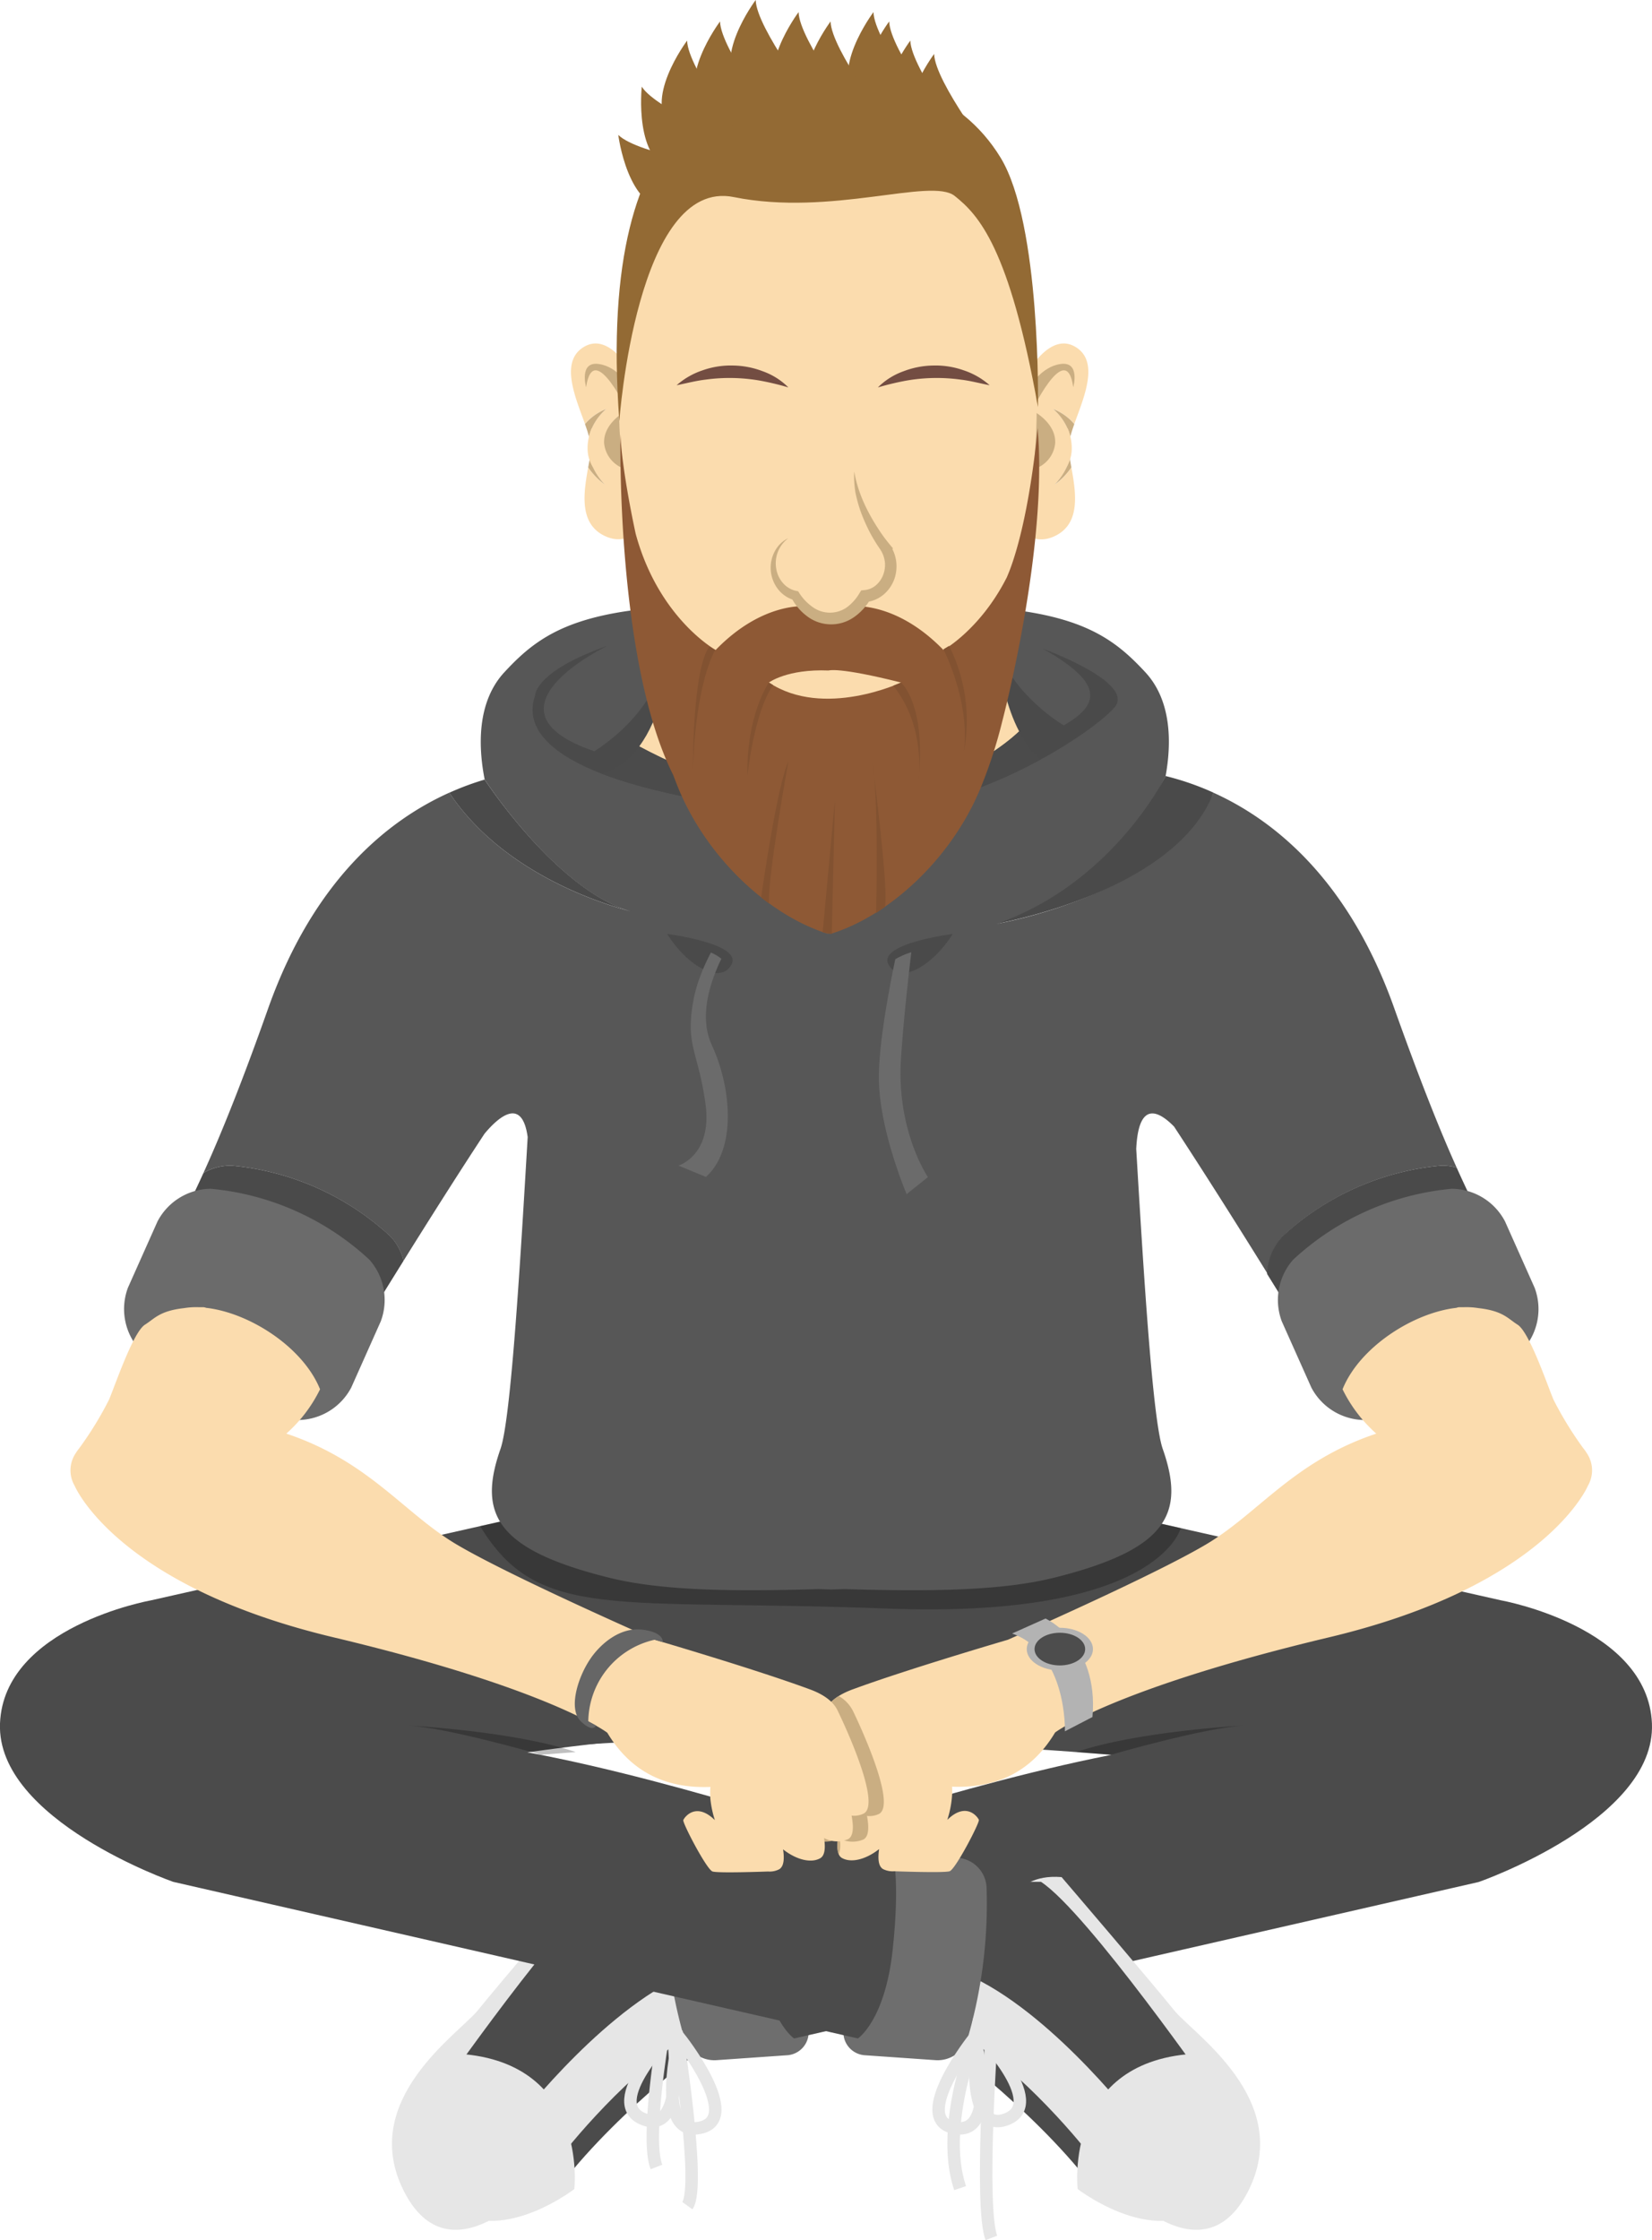<svg xmlns="http://www.w3.org/2000/svg" viewBox="0 0 264.95 359.21"><defs><style>.cls-1{fill:#fbdcae;}.cls-2{fill:#caae82;}.cls-3{fill:#e6e6e6;}.cls-4{fill:#4b4b4b;}.cls-5{fill:#6e6e6e;}.cls-6{opacity:0.25;}.cls-7{fill:none;stroke:#e6e6e6;stroke-miterlimit:10;stroke-width:2px;}.cls-8{fill:#575757;}.cls-9{fill:#4a4a4a;}.cls-10{fill:#6b6b6b;}.cls-11{fill:#8e5935;}.cls-12{fill:#734d42;}.cls-13{fill:#936a34;}.cls-14{fill:#825231;}.cls-15{fill:#666;}.cls-16{fill:#b3b3b3;}.cls-17{fill:#4d4d4d;}</style></defs><title>ozq</title><g id="Layer_2" data-name="Layer 2"><g id="content"><path class="cls-1" d="M164.34,60.58s4-8,8.51-4.71c3.37,2.47.93,8-.55,12.1a8.42,8.42,0,0,0-3.38-2.38,8.88,8.88,0,0,1,2.75,4.33,6.75,6.75,0,0,0-.28,1.68,13.12,13.12,0,0,0,.21,2,10.61,10.61,0,0,1-2.44,4.11,11.05,11.05,0,0,0,2.67-2.75c.7,3.92,1.58,9-2.67,11-5.64,2.71-9.27-6-9.27-6Z"/><path class="cls-2" d="M168.92,65.59A8.42,8.42,0,0,1,172.3,68c-.25.69-.47,1.35-.63,2A8.88,8.88,0,0,0,168.92,65.59Z"/><path class="cls-2" d="M169.16,77.69a10.61,10.61,0,0,0,2.44-4.11c.07.44.14.89.23,1.36A11.05,11.05,0,0,1,169.16,77.69Z"/><path class="cls-2" d="M172.13,62.09s1.17-4.15-2-3.73-5,3.73-5,3.73v4.52S171,54,172.13,62.09Z"/><path class="cls-1" d="M171.23,68.66s1.49,3.24,0,5.9-2.09-4.17-2.09-4.17Z"/><path class="cls-2" d="M165.88,66s3.52,1.89,3.35,5.07a4.79,4.79,0,0,1-3.35,4.12Z"/><path class="cls-1" d="M101.78,60.58s-4-8-8.5-4.71c-3.38,2.47-.94,8,.54,12.1a8.42,8.42,0,0,1,3.39-2.38,8.86,8.86,0,0,0-2.76,4.33,6.31,6.31,0,0,1,.28,1.68,13,13,0,0,1-.2,2A10.44,10.44,0,0,0,97,77.69a11.25,11.25,0,0,1-2.67-2.75c-.69,3.92-1.57,9,2.67,11,5.65,2.71,9.27-6,9.27-6Z"/><path class="cls-2" d="M97.21,65.59A8.42,8.42,0,0,0,93.82,68c.25.69.47,1.35.63,2A8.86,8.86,0,0,1,97.21,65.59Z"/><path class="cls-2" d="M97,77.69a10.44,10.44,0,0,1-2.43-4.11c-.07.44-.15.89-.24,1.36A11.25,11.25,0,0,0,97,77.69Z"/><path class="cls-2" d="M94,62.09s-1.17-4.15,2-3.73,5,3.73,5,3.73v4.52S95.18,54,94,62.09Z"/><path class="cls-1" d="M94.9,68.66s-1.5,3.24,0,5.9S97,70.39,97,70.39Z"/><path class="cls-2" d="M100.24,66s-3.51,1.89-3.35,5.07a4.8,4.8,0,0,0,3.35,4.12Z"/><path class="cls-3" d="M101.07,302.73s-1.75-2.13-6.38-1.75c0,0-15.06,17.59-18,21.3s-19.3,14.37-11.94,29,21.1-1,21.1-1Z"/><path class="cls-4" d="M114.84,326.86s-15,10.69-24.84,23.38-20-14.08-20-14.08,20.54-29.52,28-34.42H115.3Z"/><path class="cls-3" d="M90.21,345.45l-7.12-5.51c.59-.76,14.66-18.83,28.18-23.89l3.15,8.43C105.2,327.93,93.82,340.79,90.21,345.45Z"/><path class="cls-3" d="M92.11,351s2.43-20.95-19.48-21.74c0,0-11,10.26-3.19,21.74S92.11,351,92.11,351Z"/><path class="cls-5" d="M106.72,302.71a77.66,77.66,0,0,0,3,24,5.06,5.06,0,0,0,5.2,3.62l11.34-.79a3.69,3.69,0,0,0,3.39-4.25l-4.37-27.53a3,3,0,0,0-3.62-2.43L110.59,298A5,5,0,0,0,106.72,302.71Z"/><path class="cls-4" d="M240.82,256.62l-58.56-13.2-60.56-6.57s-7.13,42,14.27,41c13.94-.66,32.89,1.52,44.4,3.12-25.37,4.69-58.58,16.22-58.58,16.22s-1.23,4.06,0,15.44,5.57,14.22,5.57,14.22l109.81-25.09s28.4-9.89,27.77-25.4S240.82,256.62,240.82,256.62Z"/><path class="cls-4" d="M190.57,282.49s-75.84-8.12-120.71,0S70,255,70,255l97.73,5.21,40,6.17Z"/><path class="cls-3" d="M163.89,302.73s1.75-2.13,6.37-1.75c0,0,15.06,17.59,18,21.3s19.31,14.37,11.95,29-21.1-1-21.1-1Z"/><path class="cls-4" d="M150.12,326.86s15,10.69,24.84,23.38,20-14.08,20-14.08-20.54-29.52-28-34.42H149.65Z"/><path class="cls-3" d="M174.74,345.45l7.12-5.51c-.59-.76-14.66-18.83-28.17-23.89l-3.16,8.43C159.75,327.93,171.14,340.79,174.74,345.45Z"/><path class="cls-3" d="M172.84,351s-2.43-20.95,19.48-21.74c0,0,11,10.26,3.2,21.74S172.84,351,172.84,351Z"/><path class="cls-5" d="M158.23,302.71a77.35,77.35,0,0,1-3,24,5.06,5.06,0,0,1-5.19,3.62l-11.35-.79a3.68,3.68,0,0,1-3.38-4.25l4.36-27.53a3,3,0,0,1,3.62-2.43L154.36,298A5,5,0,0,1,158.23,302.71Z"/><path class="cls-4" d="M24.14,256.62l58.55-13.2,60.56-6.57s7.14,42-14.26,41c-13.94-.66-32.89,1.52-44.41,3.12,25.37,4.69,58.59,16.22,58.59,16.22s1.23,4.06,0,15.44-5.58,14.22-5.58,14.22L27.78,301.74S-.61,291.85,0,276.34,24.14,256.62,24.14,256.62Z"/><path class="cls-6" d="M86.76,281.36s-14.87-4.32-21.37-4.7c0,0,17.22.92,26.94,4.27Z"/><path class="cls-6" d="M178.19,281.36s14.88-4.32,21.38-4.7c0,0-17.22.92-26.95,4.27Z"/><path class="cls-6" d="M189.37,245s-3.4,14.58-47.06,12.92S86.36,260.13,77,244.7l5.68-1.28,100.32.17Z"/><path class="cls-7" d="M108.94,326.72s10.47,13.13,3.22,14.47S108.94,326.72,108.94,326.72Z"/><path class="cls-7" d="M107.91,325.74s2.33,16.63-4.59,14.09S107.91,325.74,107.91,325.74Z"/><path class="cls-7" d="M108.49,325.74s4,24.81,1.75,27.92"/><path class="cls-7" d="M106.28,326.83s-2.75,16.14-1,20.63"/><path class="cls-7" d="M156.31,326.72s-10.47,13.13-3.22,14.47S156.31,326.72,156.31,326.72Z"/><path class="cls-7" d="M156.76,325.74s-2.33,16.63,4.59,14.09S156.76,325.74,156.76,325.74Z"/><path class="cls-7" d="M156.76,325.74s-6.23,14.86-2.78,25.11"/><path class="cls-7" d="M159,326.83s-1.89,27.08,0,32"/><path class="cls-8" d="M231.08,186.9a7.75,7.75,0,0,1,2.55.33c-2.71-6-6-14.29-10-25.52-7.32-20.66-19.27-30.2-29-34.6-7.65,16.49-34.74,21-34.74,21,18.09-4.33,27.05-23.66,27.05-23.66.92-5.06,1.07-12-3.25-16.66-7.06-7.62-14.71-12.51-51.4-10.11-36.69-2.4-44.35,2.49-51.4,10.11-4.48,4.84-4.16,12.1-3.16,17.2,0,0,12.34,19,24.59,21.41,0,0-20.18-4.15-30.26-19.3C62.31,131.48,50.35,141,43,161.71,38.84,173.48,35.4,182,32.63,188.07a8.65,8.65,0,0,1,4.54-1.17,43.2,43.2,0,0,1,25.46,11.37,8.47,8.47,0,0,1,2.08,3.9c3.9-6.25,8.56-13.64,13-20.39,2.08-2.5,6-6.12,6.92.54-1.16,19.66-2.67,45.18-4.36,50-3.65,10.4-.77,16.12,17.41,20.65,8.31,2.07,19.52,2.25,33.58,1.83l2,.06h.23l2-.06c14.06.42,25.27.24,33.58-1.83,18.18-4.53,21.06-10.25,17.41-20.65-1.63-4.66-3.1-28.73-4.25-48.09.37-7.93,3.71-6,6.07-3.59,5.12,7.81,10.67,16.62,15,23.6a9.26,9.26,0,0,1,2.41-6A43.17,43.17,0,0,1,231.08,186.9Z"/><path class="cls-8" d="M23.25,203.8l.25.1c0-.13.09-.24.12-.37A1.82,1.82,0,0,1,23.25,203.8Z"/><path class="cls-9" d="M243.39,203.8s-2.94-1.31-9.76-16.57a7.75,7.75,0,0,0-2.55-.33,43.17,43.17,0,0,0-25.45,11.37,9.26,9.26,0,0,0-2.41,6c4.57,7.35,7.81,12.68,7.81,12.68Z"/><path class="cls-9" d="M37.17,186.9a8.65,8.65,0,0,0-4.54,1.17c-5.19,11.48-8.05,14.65-9,15.46,0,.13-.09.24-.12.37l32.12,13s3.85-6.34,9.09-14.74a8.47,8.47,0,0,0-2.08-3.9A43.2,43.2,0,0,0,37.17,186.9Z"/><path class="cls-9" d="M159.89,148.1s28.59-5,34.74-21a44.34,44.34,0,0,0-7.69-2.67S178.54,141.6,159.89,148.1Z"/><path class="cls-9" d="M102.32,146.39C90.07,143.93,77.73,125,77.73,125a44.75,44.75,0,0,0-5.67,2.11C82.14,142.24,102.32,146.39,102.32,146.39Z"/><path class="cls-9" d="M167.22,104c10.39,5.81,8.79,9.17,3.39,12.31,0,0-8.27-4.83-10.72-12.64S151.31,118,151.31,118l6.3,4.57c-9.67,3.79-28.39,4.56-46.59,1.56l3.36-1.86s-6.13-22.12-8.58-14.31c-2.21,7.06-9.15,11.67-10.48,12.5-19.38-6.61,2.08-16.9,2.08-16.9-11.67,4.09-11.58,7.95-11.58,7.95-4.75,13.65,33.16,19.11,51.93,18.85s37.57-12.93,41-16.94S167.22,104,167.22,104Z"/><path class="cls-1" d="M163.45,117.27h0c-4-7.65-3.75-18.64-3.75-18.64l-2.18,2-49.74-2c0,1.47-.13,3.3-.26,5.33-.45,4.62-1.68,11.25-5,15.71h0C140.76,140.13,163.45,117.27,163.45,117.27Z"/><path class="cls-4" d="M100.48,121.92a10.53,10.53,0,0,1-3.94,2.13h0a93,93,0,0,0,19.19,4.68,143.69,143.69,0,0,0,22,1.61,52.35,52.35,0,0,0,13.48-2.09,77,77,0,0,0,15.64-6.46,14.05,14.05,0,0,1-2.22-2.51,20.12,20.12,0,0,1-1.2-2h0s-22.69,22.86-60.91,2.41h0A13.74,13.74,0,0,1,100.48,121.92Z"/><path class="cls-10" d="M218.86,227.69a43.19,43.19,0,0,0,25.46-11.36,9.73,9.73,0,0,0,1.8-9.86l-4.74-10.62a9.74,9.74,0,0,0-8.55-5.24A43.22,43.22,0,0,0,207.38,202a9.77,9.77,0,0,0-1.81,9.86l4.75,10.63A9.72,9.72,0,0,0,218.86,227.69Z"/><path class="cls-1" d="M132.28,274.32h0c.61-1.33,2-2.55,4.55-3.47,8.83-3.25,24.82-7.93,24.82-7.93,9.47-4.2,24.95-11.24,31.77-15.28,8.44-5,14-13.32,27.31-17.77a23,23,0,0,1-5.41-7.11c2.72-6.76,11.34-12.28,18.27-13.06a1.35,1.35,0,0,1,.55-.1h.63a12.17,12.17,0,0,1,2.37.15c3.92.44,4.7,1.68,6.25,2.65,1.88,1.19,4.62,9.25,5.75,12a56.67,56.67,0,0,0,4.81,7.84,5.76,5.76,0,0,1,.52.73l0,0h0a4.92,4.92,0,0,1,.2,5.26s-6.65,16-41.51,24.3-43.94,15.26-43.94,15.26c-4.27,7.14-10.55,8.93-16.53,8.69a11.86,11.86,0,0,1-.05,2,16.5,16.5,0,0,1-.71,3.32c3.06-3,4.9-.43,5.06,0s-3.75,7.94-4.69,8.24-8.89,0-8.89,0h0a3.39,3.39,0,0,1-1.77-.34c-.75-.42-.88-1.62-.65-3.21-2.15,1.69-4.48,2.24-5.93,1.44-.77-.41-.89-1.64-.65-3.25a4.42,4.42,0,0,1-3.85.17c-.85-.46-.91-1.91-.56-3.77a3.49,3.49,0,0,1-1.94-.33C125,289.15,132.28,274.32,132.28,274.32Z"/><path class="cls-1" d="M166.16,61.31s-4.66-33.15-15-41.65c-5.46-4.47-12.74-4.89-18.42-4.29-5.68-.6-13-.18-18.42,4.29-10.38,8.5-15,41.65-15,41.65s-.88,16.23,4,28.85,4.95,37.64,28,38.07c.53,0,1,0,1.54,0s1,0,1.54,0c23-.43,23.14-25.44,28-38.07S166.16,61.31,166.16,61.31Z"/><path class="cls-11" d="M166.41,68.66s-1.29,15.41-4.93,23.9c-4.23,8.37-10.17,11.66-10.17,11.66-7.52-7.76-14.44-7-14.44-7h-7.65s-6.92-.77-14.44,7c0,0-9.15-5.07-12.83-18.64,0,0-2.23-10.1-2.44-16,0,0-.76,36.32,8.48,54.73l0,0c.28.75.57,1.5.87,2.23,4.7,11.24,14.52,20.22,23.81,23.15h.71c9.29-2.93,19.11-11.91,23.81-23.15a75.67,75.67,0,0,0,3.54-10.83h0S168.13,87.85,166.41,68.66Z"/><path class="cls-12" d="M126.44,62.12a44.35,44.35,0,0,0-4.5-1.08,28.22,28.22,0,0,0-8.86-.16c-1.5.18-3,.58-4.56.89a12,12,0,0,1,4.19-2.4,13.48,13.48,0,0,1,4.84-.76,13.8,13.8,0,0,1,4.81.93A11,11,0,0,1,126.44,62.12Z"/><path class="cls-12" d="M140.8,62.12a11,11,0,0,1,4.08-2.58,13.8,13.8,0,0,1,4.81-.93,13.48,13.48,0,0,1,4.84.76,11.9,11.9,0,0,1,4.19,2.4c-1.6-.31-3.06-.71-4.56-.89a28.22,28.22,0,0,0-8.86.16A44.35,44.35,0,0,0,140.8,62.12Z"/><path class="cls-1" d="M132.9,107.51s1.54-.61,11.61,1.93c0,0-12.39,5.83-21.19,0C123.32,109.44,126.21,107.24,132.9,107.51Z"/><path class="cls-1" d="M126.44,86.29A5,5,0,0,0,124,90.66a4.85,4.85,0,0,0,3.56,4.83,6.12,6.12,0,0,0,11.19.07,4.76,4.76,0,0,0,4.14-4.9,5.24,5.24,0,0,0-.9-2.94h0s-4.67-5.87-5-12.12"/><path class="cls-2" d="M126.44,86.29a5,5,0,0,0-1.94,4.93,4.52,4.52,0,0,0,1.12,2.32,3.83,3.83,0,0,0,2.1,1.21l.29.06.19.3a8,8,0,0,0,2.17,2.25,4.73,4.73,0,0,0,5.48,0,7.66,7.66,0,0,0,2-2.26l.27-.43.49-.05a3.3,3.3,0,0,0,1.79-.71,4.12,4.12,0,0,0,1.2-1.62,4.52,4.52,0,0,0,.33-2.06,4.62,4.62,0,0,0-.67-2l-.48-.81.77-.38h0l-.25,1.23a26.41,26.41,0,0,1-1.8-2.92,30.51,30.51,0,0,1-1.38-3.1,22,22,0,0,1-.92-3.26A15.76,15.76,0,0,1,137,75.6a20,20,0,0,0,.83,3.2,24.06,24.06,0,0,0,1.29,3,30.35,30.35,0,0,0,1.63,2.82,25,25,0,0,0,1.88,2.6l.6.73-.86.5h0l.28-1.19a6.13,6.13,0,0,1,.76,5.66,5.88,5.88,0,0,1-1.74,2.45,5.37,5.37,0,0,1-2.84,1.18l.76-.48A8.75,8.75,0,0,1,137,98.93a6.38,6.38,0,0,1-7.6-.15,8.68,8.68,0,0,1-2.46-2.91l.48.36a5,5,0,0,1-2.74-1.89,5.61,5.61,0,0,1-.39-6A4.75,4.75,0,0,1,126.44,86.29Z"/><path class="cls-13" d="M99.33,67.52s2.76-39.08,18.36-35.92,31.65-3.2,35.43-.18,8.76,8.18,13.35,33.85c0,0,.52-29.32-6-40s-18.35-14-29.76-13.42S95.43,14.63,99.33,67.52Z"/><path class="cls-14" d="M144.51,109.44s4.06,3.41,2.81,15.66c0,0,1.26-8.55-4.06-15.15Z"/><path class="cls-14" d="M123.32,109.44s-3.63,5.1-3.44,14.91c0,0,1-10,4.11-14.5Z"/><path class="cls-14" d="M151.31,104.11s4.29,8.32,3.29,16.38a26.81,26.81,0,0,0-2.38-16.93Z"/><path class="cls-13" d="M159.5,25.57s-9.58-12.42-9.68-16.92c0,0-7.34,9.75-2.34,14.25S159.5,25.57,159.5,25.57Z"/><path class="cls-13" d="M152.29,20.37s-9.58-12.43-9.68-16.93c0,0-7.34,9.75-2.34,14.25S152.29,20.37,152.29,20.37Z"/><path class="cls-13" d="M149.76,18.87s-9.58-12.43-9.67-16.93c0,0-7.35,9.75-2.35,14.25S149.76,18.87,149.76,18.87Z"/><path class="cls-13" d="M142.88,20.37S133.3,7.94,133.21,3.44c0,0-7.34,9.75-2.34,14.25S142.88,20.37,142.88,20.37Z"/><path class="cls-13" d="M137.75,18.87s-9.58-12.43-9.67-16.93c0,0-7.34,9.75-2.34,14.25S137.75,18.87,137.75,18.87Z"/><path class="cls-13" d="M155.7,23.43S146.12,11,146,6.51c0,0-7.34,9.75-2.34,14.25S155.7,23.43,155.7,23.43Z"/><path class="cls-13" d="M130.87,16.93S121.29,4.5,121.2,0c0,0-7.34,9.75-2.34,14.25S130.87,16.93,130.87,16.93Z"/><path class="cls-13" d="M125.15,20.37s-9.58-12.43-9.67-16.93c0,0-7.34,9.75-2.34,14.25S125.15,20.37,125.15,20.37Z"/><path class="cls-13" d="M119.87,23.43S110.29,11,110.2,6.51c0,0-7.34,9.75-2.34,14.25S119.87,23.43,119.87,23.43Z"/><path class="cls-13" d="M119.93,23.52s-14.58-5.8-17-9.62c0,0-1.34,12.13,5.26,13.45S119.93,23.52,119.93,23.52Z"/><path class="cls-13" d="M117.89,27.06s-15.53-2.26-18.73-5.43c0,0,1.51,12.11,8.23,11.87S117.89,27.06,117.89,27.06Z"/><path class="cls-14" d="M114.7,104.22s-3.15,5.13-3.56,19.13c0,0-.12-16.12,2.65-19.68Z"/><polygon class="cls-14" points="131.94 149.49 133.91 128.24 133.4 149.75 131.94 149.49"/><path class="cls-14" d="M140.51,146.39s.47-18.29-.61-24.29c0,0,2.74,21.12,2,23.35Z"/><path class="cls-14" d="M122.07,143.91s2.5-17.81,4.37-21.81c0,0-3.29,18.18-3.12,22.76Z"/><path class="cls-10" d="M47.78,227.69a43.16,43.16,0,0,1-25.45-11.36,9.74,9.74,0,0,1-1.81-9.86l4.74-10.62a9.74,9.74,0,0,1,8.55-5.24A43.22,43.22,0,0,1,59.26,202a9.74,9.74,0,0,1,1.81,9.86l-4.74,10.63A9.75,9.75,0,0,1,47.78,227.69Z"/><path class="cls-2" d="M136.79,274.32h0a5.73,5.73,0,0,0-2.26-2.37,5.69,5.69,0,0,0-2.25,2.37h0s-7.28,14.83-4.2,16.52a3.49,3.49,0,0,0,1.94.33c-.35,1.86-.29,3.31.56,3.77a4.42,4.42,0,0,0,3.85-.17,5.26,5.26,0,0,0,.1,2.6,5.13,5.13,0,0,0,.11-2.6,4.42,4.42,0,0,0,3.85.17c.84-.46.91-1.91.56-3.77a3.49,3.49,0,0,0,1.94-.33C144.07,289.15,136.79,274.32,136.79,274.32Z"/><path class="cls-1" d="M134.36,274.32h0c-.61-1.33-2-2.55-4.54-3.47C121,267.6,105,262.92,105,262.92c-9.47-4.2-24.95-11.24-31.77-15.28-8.44-5-14-13.32-27.31-17.77a23,23,0,0,0,5.41-7.11C48.6,216,40,210.48,33.05,209.7a1.32,1.32,0,0,0-.55-.1h-.63a12.22,12.22,0,0,0-2.37.15c-3.91.44-4.7,1.68-6.25,2.65-1.87,1.19-4.62,9.25-5.75,12a55.72,55.72,0,0,1-4.81,7.84,7,7,0,0,0-.52.73l0,0h0a4.92,4.92,0,0,0-.2,5.26s6.65,16,41.51,24.3S97.4,277.83,97.4,277.83c4.27,7.14,10.55,8.93,16.54,8.69a10.84,10.84,0,0,0,0,2,16.5,16.5,0,0,0,.71,3.32c-3.06-3-4.9-.43-5.06,0s3.75,7.94,4.69,8.24,8.9,0,8.9,0h0a3.35,3.35,0,0,0,1.76-.34c.76-.42.89-1.62.65-3.21,2.15,1.69,4.48,2.24,5.93,1.44.77-.41.89-1.64.65-3.25a4.42,4.42,0,0,0,3.85.17c.85-.46.91-1.91.56-3.77a3.49,3.49,0,0,0,1.94-.33C141.64,289.15,134.36,274.32,134.36,274.32Z"/><path class="cls-15" d="M94.35,276A13.6,13.6,0,0,1,105,262.92l1.29.38s.29-1.57-3.3-2-6.74,2.34-8.33,4.71c-2.12,3.16-3.5,8.1-1.5,10s2.42.66,2.42.66Z"/><path class="cls-9" d="M107,149.75s12,1.52,10.34,4.85S110.32,155.05,107,149.75Z"/><path class="cls-9" d="M152.8,149.75s-12,1.52-10.33,4.85S149.47,155.05,152.8,149.75Z"/><path class="cls-10" d="M114.15,167.54c-1.56-3.39-.93-7.33.19-10.55a28.4,28.4,0,0,1,1.36-3.26,6.9,6.9,0,0,0-1.68-1,32.49,32.49,0,0,0-1.76,3.93,22.89,22.89,0,0,0-1.12,4.11c-1.18,7,.84,7.83,2,16.17s-4.33,9.95-4.33,9.95l4.4,1.82C118,184.48,117.48,174.77,114.15,167.54Z"/><path class="cls-10" d="M144.51,169.6c.29-4.26.7-8.51,1.11-12.18.18-1.73.37-3.33.54-4.74a12.32,12.32,0,0,0-2.57,1.12c-.19.9-.4,1.91-.61,3-1,5.28-2.2,12.35-2,17,.34,8.17,4.43,17.67,4.43,17.67l3.41-2.73S143.7,181.27,144.51,169.6Z"/><path class="cls-16" d="M170.79,277.6s.41-12.52-8.47-15.68l5.36-2.4s8.58,3.88,7.53,15.79Z"/><ellipse class="cls-16" cx="169.98" cy="264.42" rx="5.31" ry="3.42"/><ellipse class="cls-17" cx="169.98" cy="264.42" rx="4.06" ry="2.62"/></g></g></svg>